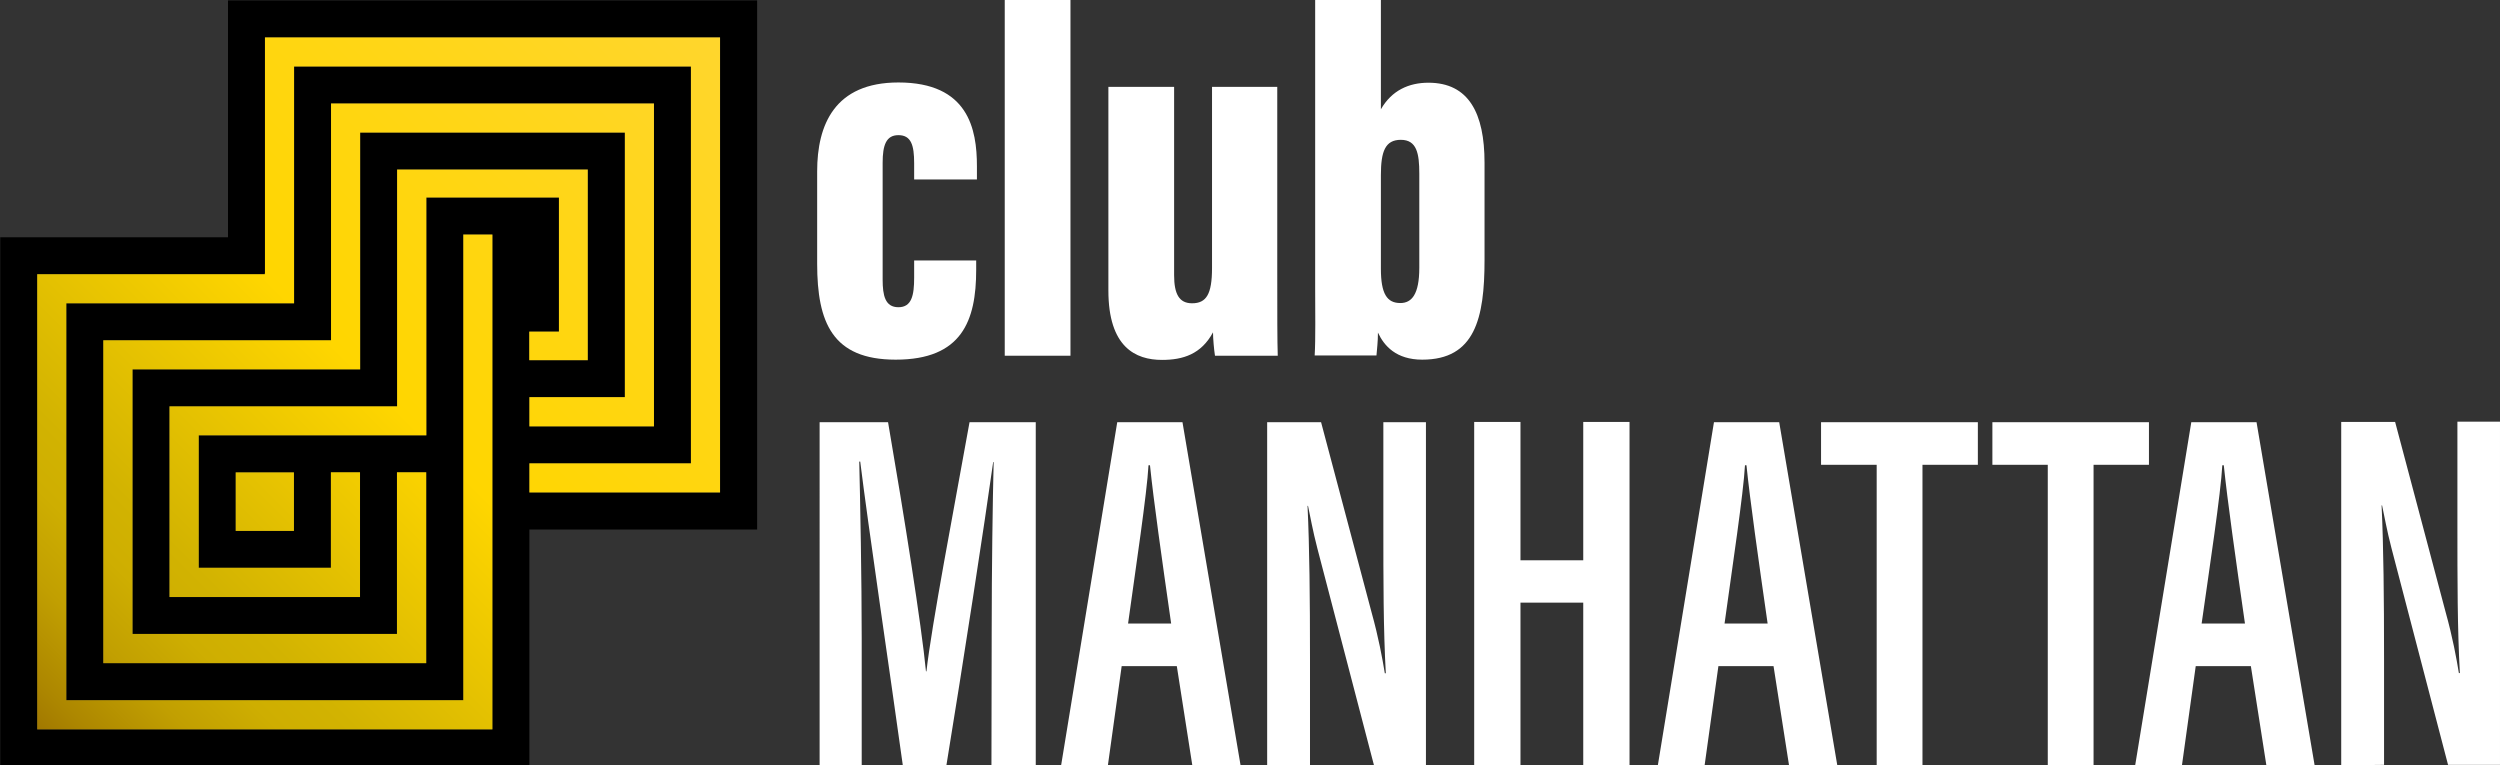 <?xml version="1.0" encoding="UTF-8" standalone="no"?>
<!-- Generator: Adobe Illustrator 21.1.0, SVG Export Plug-In . SVG Version: 6.00 Build 0)  -->
<svg xmlns:inkscape="http://www.inkscape.org/namespaces/inkscape" xmlns:sodipodi="http://sodipodi.sourceforge.net/DTD/sodipodi-0.dtd" xmlns="http://www.w3.org/2000/svg" xmlns:svg="http://www.w3.org/2000/svg" version="1.1" id="Layer_1" x="0px" y="0px" viewBox="0 0 1015.545 310.9" xml:space="preserve" sodipodi:docname="CM_M1_Blanco-horizontal.svg" width="1015.545" height="310.9" inkscape:version="1.3.2 (1:1.3.2+202311252150+091e20ef0f)"><rect x="0" y="0" width="1015.545" height="310.9" fill="#333333" stroke="none"/><defs id="defs68"/>
<style type="text/css" id="style2">
	.st0{fill:url(#SVGID_1_);}
	.st1{fill:none;}
</style>
<g id="g551" transform="translate(-321.8,-819.05)" style="fill:#ffffff;fill-opacity:1"><path d="m 718.344,924.75 v 3.9 c 0,20.7 -5.8,36.5 -32.7,36.5 -25.7,0 -31.9,-15.1 -31.9,-39 v -37.5 c 0,-18.9 7.1,-36.1 33,-36.1 28.4,0 31.9,18.9 31.9,34 v 5.4 h -25.5 v -6.6 c 0,-7.3 -1.2,-11.4 -6.4,-11.4 -5,0 -6.4,4.1 -6.4,11.2 v 47.5 c 0,6.4 1,11.2 6.4,11.2 5.4,0 6.4,-4.8 6.4,-12 v -7 h 25.2 z" id="path4" style="fill:#ffffff;fill-opacity:1"/><path d="m 729.944,963.55 v -144.5 h 26.7 v 144.5 z" id="path6" style="fill:#ffffff;fill-opacity:1"/><path d="m 840.644,928.95 c 0,18.2 0,28.6 0.2,34.6 h -25.5 c -0.4,-2.5 -0.8,-7.1 -0.8,-9.5 -4.8,8.9 -12.2,11.2 -20.7,11.2 -10.8,0 -21.8,-5.2 -21.8,-28.2 v -82.7 h 26.7 v 76.5 c 0,7.7 2.1,11.4 7.3,11.4 5.8,0 8.1,-3.7 8.1,-14.3 v -73.6 h 26.5 z" id="path8" style="fill:#ffffff;fill-opacity:1"/><path d="m 856.044,819.05 h 26.7 v 44.4 c 4.4,-7.7 11.4,-10.8 19.3,-10.8 16.4,0 22.8,12.4 22.8,32.5 v 39.6 c 0,23.6 -3.9,40.4 -25.3,40.4 -10.6,0 -15.5,-5.6 -18,-11 0,3.7 -0.4,6.8 -0.6,9.3 h -25.1 c 0.4,-6.6 0.2,-18.5 0.2,-27.2 z m 42.3,70.5 c 0,-8.1 -1,-13.7 -7.5,-13.7 -6.4,0 -8.1,4.8 -8.1,14.3 v 38.1 c 0,10.2 2.5,13.9 7.9,13.9 4.6,0 7.7,-3.5 7.7,-14.3 z" id="path10" style="fill:#ffffff;fill-opacity:1"/></g><g id="g499" transform="translate(90.8,-819.05)" style="fill:#ffffff;fill-opacity:1"><path d="m 312.044,1075.45 c 0,-24.6 0.4,-53.2 0.8,-68.7 h -0.2 c -3.3,23.8 -12.3,82.3 -19,123.2 h -17.7 c -5,-36.1 -14.2,-98.1 -17.3,-123.4 h -0.4 c 0.4,16.3 1,47.8 1,71.8 v 51.6 h -17.1 V 990.55 h 27.8 c 6.5,37.8 13.6,82.5 15.4,101.2 h 0.2 c 2.1,-18.8 11.1,-65.6 17.5,-101.2 h 26.9 V 1129.95 h -18 z" id="path14" style="fill:#ffffff;fill-opacity:1"/><path d="m 364.844,1089.65 -5.6,40.3 h -19 l 22.8,-139.4 h 26.5 l 23.6,139.4 h -19.6 l -6.3,-40.3 z m 20.1,-17.3 c -3.8,-26.5 -7.1,-49.7 -8.6,-64.3 h -0.6 c -0.6,11.3 -5.2,41.8 -8.3,64.3 z" id="path16" style="fill:#ffffff;fill-opacity:1"/><path d="M 423.944,1129.95 V 990.55 h 21.9 l 20.5,77.2 c 2.9,10.4 4.4,18.8 5.4,24.8 h 0.4 c -1,-18 -1,-37.6 -1,-60.3 v -41.7 h 17.3 V 1129.95 h -21.1 l -23,-88.1 c -1.9,-7.3 -2.9,-13.1 -3.8,-17.3 h -0.2 c 0.8,16.9 1,37.2 1,62.4 v 43 z" id="path18" style="fill:#ffffff;fill-opacity:1"/><path d="m 508.044,990.45 h 18.8 V 1046.65 h 25.5 v -56.2 h 18.8 V 1129.85 h -18.8 v -66 h -25.5 v 66 h -18.8 z" id="path20" style="fill:#ffffff;fill-opacity:1"/><path d="m 607.244,1089.65 -5.6,40.3 h -19 l 22.8,-139.4 h 26.5 l 23.6,139.4 h -19.6 l -6.3,-40.3 z m 20,-17.3 c -3.8,-26.5 -7.1,-49.7 -8.6,-64.3 h -0.6 c -0.6,11.3 -5.2,41.8 -8.3,64.3 z" id="path22" style="fill:#ffffff;fill-opacity:1"/><path d="m 671.544,1007.85 h -22.6 v -17.3 h 63.7 V 1007.85 h -22.5 v 122.1 h -18.6 z" id="path24" style="fill:#ffffff;fill-opacity:1"/><path d="m 741.044,1007.85 h -22.5 v -17.3 h 63.6 V 1007.85 h -22.5 v 122.1 h -18.6 z" id="path26" style="fill:#ffffff;fill-opacity:1"/><path d="m 801.144,1089.65 -5.6,40.3 h -19 l 22.8,-139.4 h 26.5 l 23.6,139.4 h -19.6 l -6.3,-40.3 z m 20,-17.3 c -3.8,-26.5 -7.1,-49.7 -8.6,-64.3 h -0.6 c -0.6,11.3 -5.2,41.7 -8.4,64.3 z" id="path28" style="fill:#ffffff;fill-opacity:1"/><path d="M 860.244,1129.95 V 990.45 h 21.9 l 20.5,77.2 c 2.9,10.4 4.4,18.8 5.4,24.8 h 0.4 c -1,-18 -1,-37.6 -1,-60.3 v -41.8 h 17.3 V 1129.75 h -21.1 l -23,-88.1 c -1.9,-7.3 -2.9,-13.2 -3.8,-17.3 h -0.2 c 0.8,16.9 1,37.2 1,62.4 v 43 z" id="path30" style="fill:#ffffff;fill-opacity:1"/></g><g id="g564" transform="matrix(0.558,0,0,0.558,-135.012,-226.401)"><path d="m 407.944,406.05 v 172.4 h -165.8 v 385.2 h 385.2 v -172.4 h 165.8 v -385.2 z m 144.4,143.5 v 173.2 h -165.7 v 96.4 h 96.2 v -69.5 h 21.2 v 90.8 h -138.7 v -138.9 h 165.7 v -172.4 h 138.9 v 138.8 h -42.6 v -20.8 h 21.6 v -97.6 z m -48.2,-47.3 v 172.4 h -165.7 v 192.6 h 192.5 v -117.7 h 21.3 v 138.9 h -235.1 v -235 h 165.8 v -172.4 h 235.1 v 235.1 h -90.7 v -21.3 h 69.5 v -192.6 z m -48.2,247.3 v 42.6 h -42.4 v -42.6 z m 310.2,14.7 h -138.8 v -21.2 h 117.6 v -288.9 h -288.9 v 172.4 h -165.8 v 288.9 h 288.9 v -339 h 21.2 v 360.3 h -331.3 v -331.4 h 165.7 v -0.7 h 0.1 v -171.7 h 331.3 z" id="path34"/><g id="g53" transform="translate(61.144,225.05)">
					
						<linearGradient id="SVGID_1_" gradientUnits="userSpaceOnUse" x1="96.423" y1="491.563" x2="596.878" y2="992.019" gradientTransform="matrix(1,0,0,-1,109.806,1201.555)">
						<stop offset="0" style="stop-color:#A17800" id="stop36"/>
						<stop offset="3.330000e-02" style="stop-color:#AC8600" id="stop38"/>
						<stop offset="0.108" style="stop-color:#C19F01" id="stop40"/>
						<stop offset="0.176" style="stop-color:#CEAE01" id="stop42"/>
						<stop offset="0.231" style="stop-color:#D2B301" id="stop44"/>
						<stop offset="0.495" style="stop-color:#FFD600" id="stop46"/>
						<stop offset="1" style="stop-color:#FFD62D" id="stop48"/>
					</linearGradient>
					<path class="st0" d="m 491.2,324.5 h 96.5 v 97.6 h -21.6 v 20.8 h 42.6 V 304.1 H 469.9 V 476.5 H 304.2 V 615.3 H 442.9 V 524.5 H 421.7 V 594 h -96.2 v -96.4 h 165.7 z m 75,145.3 v 21.3 h 90.7 V 256 H 421.8 V 428.4 H 256 v 235.1 h 235.1 v -139 H 469.8 V 642.2 H 277.3 V 449.6 H 443 V 277.2 h 192.7 v 192.6 z m -171.4,97.4 v -42.6 h -42.4 v 42.6 z M 373.7,207.9 v 171.7 h -0.1 v 0.7 H 207.9 V 711.7 H 539.3 V 351.4 h -21.2 v 339 h -289 V 401.5 H 394.9 V 229.1 H 683.8 V 518 H 566.2 v 21.2 H 705 V 207.9 Z" id="path51" style="fill:url(#SVGID_1_)"/>
				</g></g>
</svg>
